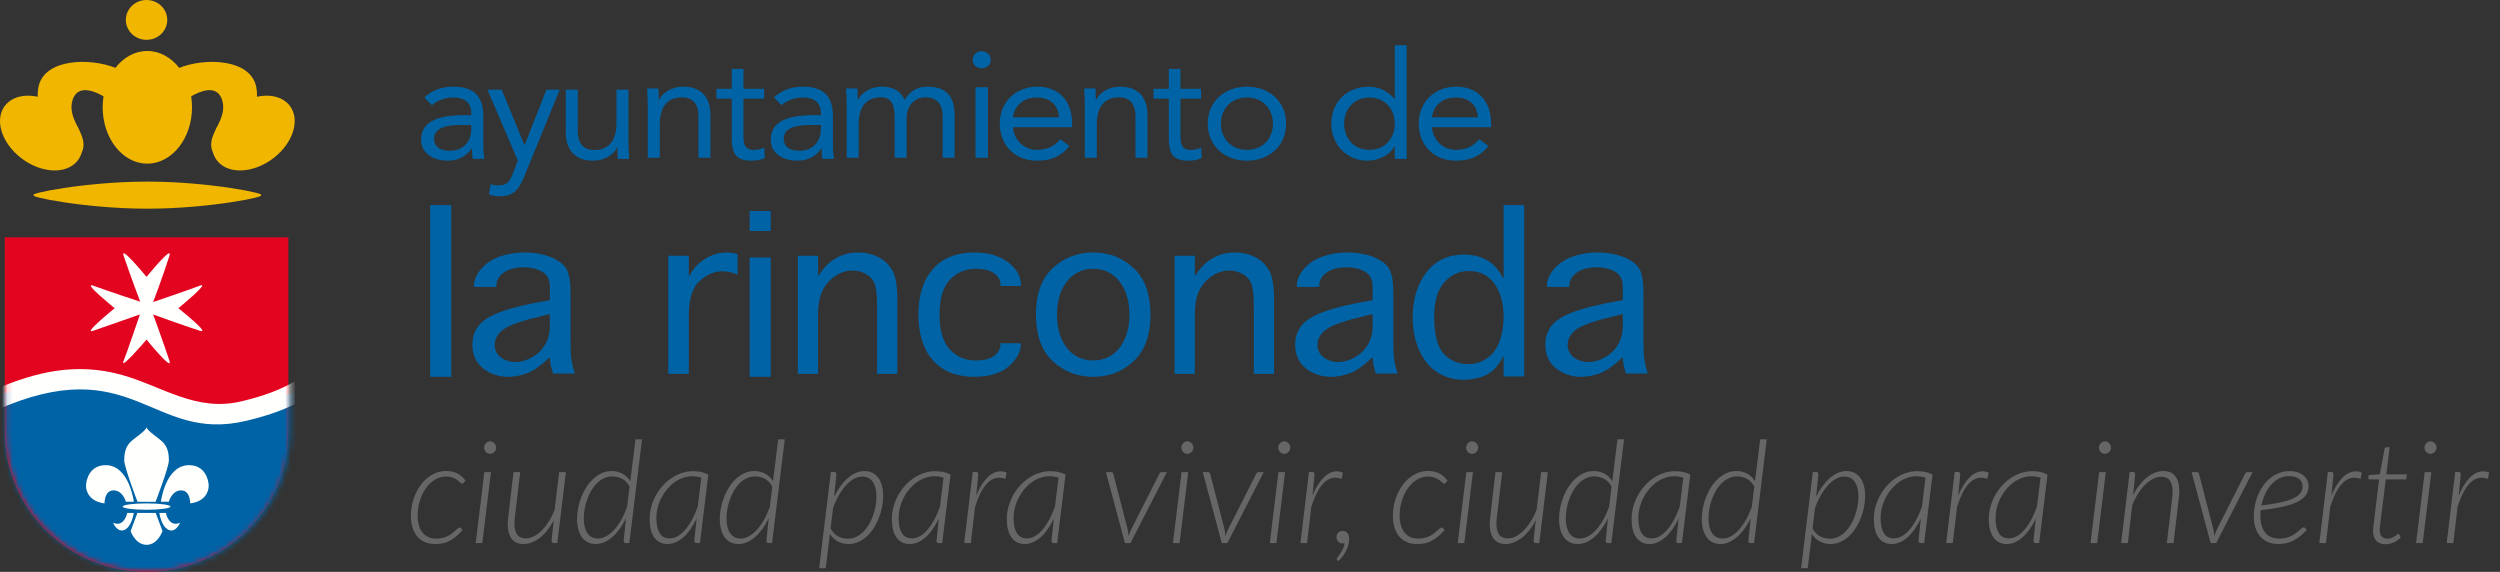 <?xml version="1.0" encoding="UTF-8"?>
<svg width="459px" height="105px" viewBox="0 0 459 105" version="1.1" xmlns="http://www.w3.org/2000/svg" xmlns:xlink="http://www.w3.org/1999/xlink">
    <rect x="0" y="0" width="459" height="105" fill="#333333" stroke="none"/>
    <!-- Generator: Sketch 48.2 (47327) - http://www.bohemiancoding.com/sketch -->
    <title>Artboard</title>
    <desc>Created with Sketch.</desc>
    <defs>
        <path d="M0.152,35.752 C0.152,49.858 11.876,61.371 26.263,61.371 C40.627,61.371 52.352,49.858 52.352,35.752 L52.352,0.066 L0.152,0.066 L0.152,35.752" id="path-1"></path>
        <path d="M0.152,35.752 C0.152,49.858 11.876,61.371 26.263,61.371 C40.627,61.371 52.352,49.858 52.352,35.752 L52.352,0.066 L0.152,0.066 L0.152,35.752" id="path-3"></path>
    </defs>
    <g id="Page-1" stroke="none" stroke-width="1" fill="none" fill-rule="evenodd">
        <g id="Artboard">
            <path d="M6.306,35.828 C4.665,35.632 15.593,33.343 27.053,33.343 C38.512,33.343 49.444,35.632 47.802,35.828 C49.442,36.025 38.512,38.315 27.053,38.315 C15.593,38.315 4.666,36.025 6.306,35.828" id="Fill-1" fill="#F0B600" fill-rule="nonzero"></path>
            <path d="M23.106,3.656 C23.106,1.637 24.808,0 26.909,0 C29.009,0 30.71,1.637 30.71,3.656 C30.71,5.675 29.009,7.312 26.909,7.312 C24.808,7.312 23.106,5.675 23.106,3.656" id="Fill-2" fill="#F0B600" fill-rule="nonzero"></path>
            <path d="M0.877,79.332 C0.877,93.465 12.57,105 26.919,105 C41.245,105 52.939,93.465 52.939,79.332 L52.939,43.579 L0.877,43.579 L0.877,79.332" id="Fill-3" fill="#E30420" fill-rule="nonzero"></path>
            <g id="Group-7" transform="translate(0.877, 43.579)">
                <g id="Fill-4-Clipped">
                    <mask id="mask-2" fill="white">
                        <use xlink:href="#path-1"></use>
                    </mask>
                    <g id="path-1"></g>
                    <polyline id="Fill-4" fill="#0063A6" fill-rule="nonzero" mask="url(#mask-2)" points="-0.898 28.734 15.846 25.668 38.731 32.82 57.288 27.276 49.825 65.123 1.691 66.129 -0.898 28.734"></polyline>
                </g>
                <g id="Fill-6-Clipped">
                    <mask id="mask-4" fill="white">
                        <use xlink:href="#path-3"></use>
                    </mask>
                    <g id="path-1"></g>
                    <path d="M53.288,30.607 C50.666,31.899 47.791,32.862 44.273,33.695 C26.891,37.814 23.523,20.555 -1.653,31.759 L-1.623,27.834 C5.597,24.785 13.012,22.866 21.541,25.269 C28.989,27.367 35.105,32.082 43.394,30.117 C47.415,29.165 50.458,28.062 53.288,26.416 L53.288,30.607" id="Fill-6" fill="#FFFFFE" fill-rule="nonzero" mask="url(#mask-4)"></path>
                </g>
            </g>
            <path d="M26.625,92.131 L25.251,92.131 C25.251,92.131 22.813,85.81 22.813,84.517 C22.813,83.148 23.074,82.013 23.961,81.144 C24.847,80.276 26.908,79.049 26.908,78.384 C26.908,79.049 28.968,80.276 29.855,81.144 C30.741,82.013 31.003,83.148 31.003,84.517 C31.003,85.81 28.564,92.131 28.564,92.131 L26.625,92.131" id="Fill-8" fill="#FFFFFE" fill-rule="nonzero"></path>
            <path d="M24.568,92.118 C24.568,92.118 23.741,85.404 19.396,85.404 C16.499,85.404 15.794,88.043 15.794,89.219 C15.794,90.134 16.344,92.067 19.189,92.423 C19.189,92.423 19.137,90.033 20.844,90.033 C22.551,90.033 23.12,92.118 23.12,92.118 L24.568,92.118" id="Fill-9" fill="#FFFFFE" fill-rule="nonzero"></path>
            <path d="M23.364,94.178 C23.364,94.178 22.811,96.906 20.766,95.972 C20.766,95.972 21.327,97.396 22.345,97.396 C23.364,97.396 24.192,96.214 24.568,94.178 L23.364,94.178" id="Fill-10" fill="#FFFFFE" fill-rule="nonzero"></path>
            <path d="M30.452,94.178 C30.452,94.178 31.005,96.906 33.05,95.972 C33.05,95.972 32.489,97.396 31.47,97.396 C30.452,97.396 29.624,96.214 29.248,94.178 L30.452,94.178" id="Fill-11" fill="#FFFFFE" fill-rule="nonzero"></path>
            <path d="M29.54,92.118 C29.54,92.118 30.368,85.404 34.713,85.404 C37.61,85.404 38.315,88.043 38.315,89.219 C38.315,90.134 37.765,92.067 34.92,92.423 C34.92,92.423 34.972,90.033 33.264,90.033 C31.557,90.033 30.989,92.118 30.989,92.118 L29.54,92.118" id="Fill-12" fill="#FFFFFE" fill-rule="nonzero"></path>
            <path d="M26.588,94.178 L25.226,94.178 L23.983,97.507 C23.983,97.507 24.831,100.028 26.909,100.028 C28.985,100.028 29.833,97.507 29.833,97.507 L28.59,94.178 L26.588,94.178" id="Fill-13" fill="#FFFFFE" fill-rule="nonzero"></path>
            <path d="M22.521,93.008 C22.521,92.685 24.485,92.423 26.909,92.423 C29.331,92.423 31.295,92.685 31.295,93.008 C31.295,93.331 29.331,93.593 26.909,93.593 C24.485,93.593 22.521,93.331 22.521,93.008" id="Fill-14" fill="#FFFFFE" fill-rule="nonzero"></path>
            <path d="M25.689,57.735 C25.689,57.735 23.27,64.863 22.702,66.235 C21.853,68.286 26.904,62.346 26.904,62.346 C26.904,62.346 31.787,68.346 31.106,66.235 C30.228,63.514 28.116,57.732 28.116,57.732 C28.116,57.732 33.708,59.776 36.69,60.726 C38.827,61.408 32.746,56.594 32.746,56.594 C32.746,56.594 38.784,51.645 36.69,52.453 C34.657,53.236 28.116,55.456 28.116,55.456 C28.116,55.456 29.912,50.746 31.106,46.955 C31.773,44.841 26.904,50.842 26.904,50.842 C26.904,50.842 21.998,44.853 22.702,46.955 C23.902,50.538 25.747,55.399 25.747,55.399 C25.747,55.399 21.056,53.859 17.119,52.453 C15.006,51.697 21.058,56.595 21.058,56.595 C21.058,56.595 15.007,61.478 17.119,60.726 C19.79,59.776 25.689,57.735 25.689,57.735" id="Fill-15" fill="#FFFFFE" fill-rule="nonzero"></path>
            <path d="M32.906,12.462 C37.604,10.573 46.057,10.722 47.063,16.041 C47.167,16.588 47.205,17.164 47.189,17.758 C49.314,17.305 51.347,17.639 52.687,18.851 C55.13,21.058 54.346,25.348 50.937,28.429 C47.528,31.51 42.783,32.219 40.341,30.009 C39.724,29.452 39.313,28.762 39.097,27.993 C38.475,26.671 38.83,25.464 39.392,24.238 C39.565,23.789 39.784,23.339 40.048,22.896 C40.741,21.473 41.344,19.967 40.732,18.19 C39.674,15.396 36.574,16.833 35.1,17.683 C35.202,18.338 35.256,19.012 35.256,19.704 C35.256,25.412 31.565,30.04 27.042,30.049 C22.518,30.04 18.852,25.412 18.852,19.704 C18.852,19.012 18.906,18.337 19.008,17.683 C17.532,16.831 14.434,15.397 13.375,18.19 C12.765,19.967 13.367,21.473 14.061,22.896 C14.325,23.339 14.544,23.789 14.716,24.238 C15.279,25.464 15.633,26.671 15.011,27.993 C14.795,28.762 14.385,29.452 13.768,30.009 C11.325,32.219 6.581,31.51 3.172,28.429 C-0.238,25.348 -1.022,21.058 1.422,18.851 C2.762,17.639 4.795,17.305 6.919,17.758 C6.903,17.164 6.942,16.588 7.045,16.041 C8.05,10.727 16.489,10.574 21.189,12.456 C22.669,10.548 24.735,9.364 27.037,9.359 C29.341,9.364 31.417,10.551 32.906,12.462" id="Fill-16" fill="#F0B600" fill-rule="nonzero"></path>
            <polygon id="Fill-17" fill="#0063A6" fill-rule="nonzero" points="78.978 37.655 82.851 37.655 82.851 69.181 78.978 69.181"></polygon>
            <path d="M100.953,57.67 L99.811,57.94 C95.966,58.831 93.506,59.676 92.433,60.475 C91.358,61.275 90.823,62.229 90.823,63.338 C90.823,63.907 90.978,64.435 91.291,64.925 C91.617,65.416 92.092,65.795 92.717,66.066 C93.343,66.336 93.959,66.472 94.573,66.472 C95.632,66.472 96.673,66.181 97.692,65.602 C98.724,65.009 99.525,64.222 100.097,63.241 C100.667,62.262 100.953,61.121 100.953,59.818 L100.953,57.67 Z M101.544,68.581 C101.15,67.42 100.953,66.421 100.953,65.582 C99.294,67.142 97.875,68.136 96.693,68.561 C95.524,68.973 94.402,69.179 93.329,69.181 C91.522,69.181 89.966,68.658 88.661,67.613 C87.371,66.557 86.725,65.105 86.725,63.261 C86.725,61.172 87.636,59.56 89.457,58.423 C91.291,57.289 94.443,56.31 98.915,55.482 L100.953,55.116 L100.953,52.677 C100.953,51.349 100.485,50.423 99.548,49.891 C98.609,49.35 97.482,49.08 96.163,49.08 C94.586,49.08 93.357,49.411 92.473,50.068 C91.591,50.725 91.148,51.492 91.148,52.368 L91.148,52.677 L87.031,52.677 L87.031,52.389 C87.031,51.435 87.452,50.447 88.296,49.429 C89.152,48.41 90.278,47.643 91.679,47.127 C93.091,46.612 94.633,46.352 96.306,46.352 C97.963,46.352 99.472,46.599 100.831,47.087 C102.19,47.578 103.182,48.243 103.807,49.08 C104.433,49.906 104.745,51.466 104.745,53.763 L104.745,62.157 C104.745,63.075 104.765,64.041 104.805,65.061 C104.86,66.066 105.105,67.24 105.539,68.581 L101.544,68.581 Z" id="Fill-18" fill="#0063A6" fill-rule="nonzero"></path>
            <path d="M126.462,68.637 L122.693,68.637 L122.693,46.954 L126.462,46.954 L126.462,50.778 C127.084,49.679 127.761,48.824 128.49,48.215 C129.232,47.608 130.015,47.149 130.842,46.837 C131.678,46.514 132.529,46.352 133.394,46.352 C134.178,46.352 134.851,46.463 135.42,46.682 L135.42,50.43 C134.529,50.015 133.582,49.808 132.584,49.808 C131.165,49.808 129.787,50.404 128.449,51.593 C127.125,52.784 126.462,54.894 126.462,57.922 L126.462,68.637" id="Fill-19" fill="#0063A6" fill-rule="nonzero"></path>
            <path d="M137.633,38.742 L141.507,38.742 L141.507,42.41 L137.633,42.41 L137.633,38.742 Z M137.633,47.273 L141.507,47.273 L141.507,69.181 L137.633,69.181 L137.633,47.273 Z" id="Fill-20" fill="#0063A6" fill-rule="nonzero"></path>
            <path d="M150.199,68.637 L146.487,68.637 L146.487,46.954 L150.199,46.954 L150.199,50.701 C150.983,49.523 151.741,48.65 152.473,48.079 C153.218,47.51 153.991,47.083 154.787,46.8 C155.6,46.501 156.497,46.352 157.482,46.352 C158.878,46.352 160.13,46.631 161.235,47.187 C162.353,47.745 163.216,48.566 163.83,49.652 C164.441,50.727 164.748,52.454 164.748,54.834 L164.748,68.637 L161.034,68.637 L161.034,56.388 C161.034,54.447 160.901,53.076 160.636,52.274 C160.369,51.457 159.85,50.824 159.079,50.369 C158.307,49.905 157.468,49.672 156.564,49.672 C155.473,49.672 154.434,49.982 153.451,50.604 C152.466,51.226 151.675,52.092 151.076,53.206 C150.491,54.318 150.199,55.909 150.199,57.979 L150.199,68.637" id="Fill-21" fill="#0063A6" fill-rule="nonzero"></path>
            <path d="M183.688,63.023 L187.435,63.023 L187.435,63.218 C187.435,64.185 187.054,65.159 186.292,66.141 C185.546,67.122 184.557,67.877 183.328,68.407 C182.11,68.922 180.642,69.179 178.919,69.181 C175.619,69.181 173.076,68.173 171.286,66.16 C169.508,64.133 168.621,61.332 168.621,57.756 C168.621,54.194 169.508,51.406 171.286,49.394 C173.076,47.365 175.619,46.352 178.919,46.352 C180.642,46.352 182.11,46.617 183.328,47.147 C184.557,47.662 185.546,48.379 186.292,49.295 C187.054,50.2 187.435,51.207 187.435,52.316 L187.435,52.509 L183.688,52.509 L183.688,52.316 C183.727,51.529 183.367,50.837 182.606,50.244 C181.858,49.65 180.695,49.354 179.12,49.353 C177.249,49.353 175.68,50.017 174.412,51.347 C173.142,52.678 172.507,54.813 172.507,57.756 C172.507,60.715 173.142,62.855 174.412,64.185 C175.68,65.515 177.249,66.178 179.12,66.178 C180.695,66.178 181.851,65.884 182.586,65.288 C183.321,64.696 183.688,64.004 183.688,63.218 L183.688,63.023" id="Fill-22" fill="#0063A6" fill-rule="nonzero"></path>
            <path d="M200.725,66.178 C202.718,66.178 204.319,65.412 205.528,63.874 C206.75,62.326 207.363,60.288 207.363,57.756 C207.363,55.24 206.75,53.214 205.528,51.676 C204.319,50.128 202.718,49.353 200.725,49.353 C198.719,49.353 197.104,50.128 195.881,51.676 C194.672,53.214 194.069,55.24 194.069,57.756 C194.069,60.288 194.672,62.326 195.881,63.874 C197.104,65.412 198.719,66.178 200.725,66.178 Z M200.725,69.181 C197.816,69.181 195.331,68.225 193.271,66.314 C191.224,64.393 190.202,61.538 190.202,57.756 C190.202,53.988 191.224,51.148 193.271,49.238 C195.331,47.314 197.815,46.352 200.725,46.352 C203.622,46.352 206.093,47.314 208.139,49.238 C210.197,51.148 211.228,53.988 211.23,57.756 C211.23,61.538 210.197,64.393 208.139,66.314 C206.093,68.225 203.622,69.179 200.725,69.181 Z" id="Fill-23" fill="#0063A6" fill-rule="nonzero"></path>
            <path d="M219.369,68.637 L215.656,68.637 L215.656,46.954 L219.369,46.954 L219.369,50.701 C220.153,49.523 220.914,48.65 221.644,48.079 C222.389,47.51 223.16,47.083 223.959,46.8 C224.771,46.501 225.67,46.352 226.655,46.352 C228.051,46.352 229.301,46.631 230.406,47.187 C231.524,47.745 232.387,48.566 233.001,49.652 C233.612,50.727 233.917,52.454 233.917,54.834 L233.917,68.637 L230.205,68.637 L230.205,56.388 C230.205,54.447 230.073,53.076 229.807,52.274 C229.54,51.457 229.021,50.824 228.25,50.369 C227.478,49.905 226.639,49.672 225.735,49.672 C224.644,49.672 223.605,49.982 222.622,50.604 C221.637,51.226 220.844,52.092 220.247,53.206 C219.66,54.318 219.369,55.909 219.369,57.979 L219.369,68.637" id="Fill-24" fill="#0063A6" fill-rule="nonzero"></path>
            <path d="M252.016,57.67 L250.876,57.94 C247.031,58.831 244.572,59.676 243.499,60.475 C242.424,61.275 241.888,62.229 241.888,63.338 C241.888,63.907 242.043,64.435 242.357,64.925 C242.684,65.416 243.158,65.795 243.783,66.066 C244.408,66.336 245.027,66.472 245.638,66.472 C246.699,66.472 247.738,66.181 248.757,65.602 C249.791,65.009 250.59,64.222 251.162,63.241 C251.732,62.262 252.016,61.121 252.016,59.818 L252.016,57.67 Z M252.609,68.581 C252.216,67.42 252.016,66.421 252.016,65.582 C250.361,67.142 248.94,68.136 247.758,68.561 C246.589,68.973 245.469,69.179 244.396,69.181 C242.588,69.181 241.032,68.658 239.728,67.613 C238.437,66.557 237.791,65.105 237.791,63.261 C237.791,61.172 238.702,59.56 240.522,58.423 C242.357,57.289 245.509,56.31 249.98,55.482 L252.016,55.116 L252.016,52.677 C252.016,51.349 251.549,50.423 250.611,49.891 C249.674,49.35 248.545,49.08 247.228,49.08 C245.652,49.08 244.42,49.411 243.54,50.068 C242.655,50.725 242.214,51.492 242.214,52.368 L242.214,52.677 L238.095,52.677 L238.095,52.389 C238.095,51.435 238.519,50.447 239.361,49.429 C240.216,48.41 241.344,47.643 242.744,47.127 C244.157,46.612 245.7,46.352 247.371,46.352 C249.028,46.352 250.537,46.599 251.896,47.087 C253.255,47.578 254.245,48.243 254.872,49.08 C255.495,49.906 255.809,51.466 255.809,53.763 L255.809,62.157 C255.809,63.075 255.83,64.041 255.871,65.061 C255.924,66.066 256.169,67.24 256.605,68.581 L252.609,68.581 Z" id="Fill-25" fill="#0063A6" fill-rule="nonzero"></path>
            <path d="M276.068,58.222 C276.068,55.754 275.513,53.724 274.403,52.139 C273.292,50.553 271.735,49.762 269.73,49.76 C267.889,49.76 266.359,50.464 265.141,51.866 C263.922,53.27 263.311,55.368 263.311,58.164 C263.311,61.426 263.901,63.695 265.08,64.968 C266.258,66.228 267.774,66.858 269.629,66.858 C270.834,66.858 271.952,66.507 272.98,65.805 C274.023,65.105 274.796,64.07 275.297,62.706 C275.81,61.34 276.068,59.846 276.068,58.222 Z M276.068,37.655 L279.846,37.655 L279.846,69.12 L276.068,69.12 L276.068,65.337 C275.297,66.742 274.545,67.718 273.812,68.263 C273.083,68.808 272.255,69.184 271.335,69.393 C270.429,69.614 269.526,69.723 268.634,69.724 C266.929,69.724 265.357,69.276 263.922,68.378 C262.487,67.469 261.368,66.118 260.571,64.324 C259.771,62.53 259.371,60.515 259.371,58.281 C259.371,54.966 260.204,52.217 261.869,50.034 C263.536,47.838 265.858,46.739 268.836,46.739 C269.811,46.739 270.728,46.876 271.579,47.148 C272.432,47.408 273.191,47.807 273.855,48.339 C274.53,48.858 275.27,49.795 276.068,51.146 L276.068,37.655 Z" id="Fill-26" fill="#0063A6" fill-rule="nonzero"></path>
            <path d="M297.945,57.67 L296.804,57.94 C292.96,58.831 290.499,59.676 289.426,60.475 C288.352,61.275 287.815,62.229 287.815,63.338 C287.815,63.907 287.972,64.435 288.285,64.925 C288.611,65.416 289.086,65.795 289.711,66.066 C290.335,66.336 290.955,66.472 291.567,66.472 C292.628,66.472 293.666,66.181 294.686,65.602 C295.718,65.009 296.518,64.222 297.09,63.241 C297.66,62.262 297.945,61.121 297.945,59.818 L297.945,57.67 Z M298.537,68.581 C298.144,67.42 297.945,66.421 297.945,65.582 C296.288,67.142 294.868,68.136 293.687,68.561 C292.517,68.973 291.396,69.179 290.323,69.181 C288.516,69.181 286.959,68.658 285.657,67.613 C284.365,66.557 283.719,65.105 283.719,63.261 C283.719,61.172 284.63,59.56 286.449,58.423 C288.285,57.289 291.437,56.31 295.909,55.482 L297.945,55.116 L297.945,52.677 C297.945,51.349 297.478,50.423 296.539,49.891 C295.602,49.35 294.474,49.08 293.156,49.08 C291.58,49.08 290.349,49.411 289.467,50.068 C288.583,50.725 288.142,51.492 288.142,52.368 L288.142,52.677 L284.024,52.677 L284.024,52.389 C284.024,51.435 284.446,50.447 285.29,49.429 C286.144,48.41 287.272,47.643 288.673,47.127 C290.085,46.612 291.627,46.352 293.299,46.352 C294.956,46.352 296.465,46.599 297.824,47.087 C299.181,47.578 300.173,48.243 300.8,49.08 C301.424,49.906 301.737,51.466 301.737,53.763 L301.737,62.157 C301.737,63.075 301.756,64.041 301.798,65.061 C301.853,66.066 302.097,67.24 302.533,68.581 L298.537,68.581 Z" id="Fill-27" fill="#0063A6" fill-rule="nonzero"></path>
            <path d="M86.528,22.956 L86.528,23.785 C86.472,25.883 85.168,27.679 82.617,27.679 C80.946,27.679 79.698,27.07 79.698,25.442 C79.698,23.702 81.513,22.956 84.319,22.956 L86.528,22.956 Z M79.302,19.31 C80.35,18.371 81.824,17.902 83.242,17.902 C85.311,17.902 86.528,18.869 86.528,20.748 L86.528,21.133 L85.679,21.133 C82.42,21.133 77.318,21.382 77.318,25.664 C77.318,28.177 79.557,29.502 82.25,29.502 C84.261,29.502 85.735,28.563 86.613,27.238 L86.669,27.238 C86.669,27.79 86.669,28.59 86.812,29.17 L88.938,29.17 C88.824,28.507 88.739,27.679 88.739,26.933 L88.739,21.382 C88.739,17.736 87.095,15.913 83.184,15.913 C81.257,15.913 79.275,16.548 77.913,17.902 L79.302,19.31 Z" id="Fill-28" fill="#0063A6" fill-rule="nonzero"></path>
            <path d="M102.772,16.457 L100.329,16.457 L96.333,26.599 L96.276,26.599 L92.107,16.457 L89.491,16.457 L95.067,29.475 L94.149,31.905 C93.66,33.176 93.113,34.034 91.648,34.034 C91.014,34.034 90.525,33.978 90.066,33.814 L89.78,35.692 C90.382,35.97 91.157,36.024 91.791,36.024 C94.494,36.024 95.385,34.531 96.276,32.348 L102.772,16.457" id="Fill-29" fill="#0063A6" fill-rule="nonzero"></path>
            <path d="M115.386,16.457 L113.185,16.457 L113.185,22.654 C113.185,25.56 111.944,27.545 109.095,27.545 C107.037,27.545 106.079,26.213 106.079,24.093 L106.079,16.457 L103.879,16.457 L103.879,24.31 C103.879,27.382 105.43,29.502 108.899,29.502 C111.07,29.502 112.706,28.333 113.299,27.083 L113.355,27.083 C113.355,27.79 113.411,28.497 113.411,29.175 L115.499,29.175 C115.499,28.333 115.386,27.328 115.386,26.159 L115.386,16.457" id="Fill-30" fill="#0063A6" fill-rule="nonzero"></path>
            <path d="M118.931,28.958 L121.131,28.958 L121.131,22.761 C121.131,19.855 122.371,17.87 125.221,17.87 C127.28,17.87 128.239,19.202 128.239,21.32 L128.239,28.958 L130.44,28.958 L130.44,21.103 C130.44,18.032 128.888,15.913 125.419,15.913 C123.245,15.913 121.611,17.082 121.018,18.332 L120.96,18.332 C120.96,17.625 120.904,16.919 120.904,16.24 L118.819,16.24 C118.819,17.082 118.931,18.087 118.931,19.256 L118.931,28.958" id="Fill-31" fill="#0063A6" fill-rule="nonzero"></path>
            <path d="M140.291,16.308 L136.497,16.308 L136.497,12.652 L134.35,12.652 L134.35,16.308 L131.546,16.308 L131.546,18.121 L134.35,18.121 L134.35,25.187 C134.35,27.853 134.847,29.502 137.897,29.502 C138.696,29.502 139.659,29.365 140.4,29.035 L140.318,27.082 C139.741,27.386 139.053,27.523 138.42,27.523 C136.523,27.523 136.497,26.204 136.497,24.555 L136.497,18.121 L140.291,18.121 L140.291,16.308" id="Fill-32" fill="#0063A6" fill-rule="nonzero"></path>
            <path d="M150.717,22.956 L150.717,23.785 C150.661,25.883 149.358,27.679 146.806,27.679 C145.135,27.679 143.886,27.07 143.886,25.442 C143.886,23.702 145.702,22.956 148.507,22.956 L150.717,22.956 Z M143.491,19.31 C144.54,18.371 146.013,17.902 147.429,17.902 C149.499,17.902 150.717,18.869 150.717,20.748 L150.717,21.133 L149.866,21.133 C146.609,21.133 141.507,21.382 141.507,25.664 C141.507,28.177 143.746,29.502 146.437,29.502 C148.45,29.502 149.924,28.563 150.802,27.238 L150.86,27.238 C150.86,27.79 150.86,28.59 151.002,29.17 L153.127,29.17 C153.015,28.507 152.928,27.679 152.928,26.933 L152.928,21.382 C152.928,17.736 151.284,15.913 147.373,15.913 C145.445,15.913 143.462,16.548 142.102,17.902 L143.491,19.31 Z" id="Fill-33" fill="#0063A6" fill-rule="nonzero"></path>
            <path d="M155.456,28.958 L157.649,28.958 L157.649,22.761 C157.649,19.855 158.887,17.87 161.729,17.87 C163.529,17.87 164.262,18.957 164.262,21.756 L164.262,28.958 L166.457,28.958 L166.457,21.621 C166.457,19.337 168.003,17.87 169.86,17.87 C172.421,17.87 173.068,19.582 173.068,21.35 L173.068,28.958 L175.261,28.958 L175.261,21.24 C175.261,17.952 174.025,15.913 170.255,15.913 C168.258,15.913 167.046,16.837 166.09,18.332 C165.668,17.462 164.767,15.913 161.927,15.913 C159.761,15.913 158.129,17.082 157.535,18.332 L157.48,18.332 C157.48,17.625 157.424,16.919 157.424,16.24 L155.341,16.24 C155.341,17.082 155.456,18.087 155.456,19.256 L155.456,28.958" id="Fill-34" fill="#0063A6" fill-rule="nonzero"></path>
            <path d="M178.582,10.964 C178.582,11.877 179.281,12.541 180.242,12.541 C181.204,12.541 181.902,11.877 181.902,10.964 C181.902,10.108 181.174,9.391 180.242,9.391 C179.311,9.391 178.582,10.108 178.582,10.964 Z M179.105,28.958 L181.377,28.958 L181.377,16.023 L179.105,16.023 L179.105,28.958 Z" id="Fill-35" fill="#0063A6" fill-rule="nonzero"></path>
            <path d="M185.975,21.547 C186.265,19.366 187.903,17.902 190.374,17.902 C192.846,17.902 194.341,19.366 194.427,21.547 L185.975,21.547 Z M194.659,25.553 C193.595,26.85 192.302,27.513 190.374,27.513 C187.931,27.513 186.15,25.608 185.975,23.37 L196.842,23.37 L196.842,22.68 C196.842,18.399 194.255,15.913 190.462,15.913 C186.493,15.913 183.562,18.703 183.562,22.707 C183.562,26.463 186.15,29.502 190.374,29.502 C192.877,29.502 194.772,28.782 196.354,26.823 L194.659,25.553 Z" id="Fill-36" fill="#0063A6" fill-rule="nonzero"></path>
            <path d="M199.168,28.958 L201.368,28.958 L201.368,22.761 C201.368,19.855 202.607,17.87 205.458,17.87 C207.517,17.87 208.476,19.202 208.476,21.32 L208.476,28.958 L210.676,28.958 L210.676,21.103 C210.676,18.032 209.125,15.913 205.654,15.913 C203.483,15.913 201.847,17.082 201.256,18.332 L201.198,18.332 C201.198,17.625 201.142,16.919 201.142,16.24 L199.056,16.24 C199.056,17.082 199.168,18.087 199.168,19.256 L199.168,28.958" id="Fill-37" fill="#0063A6" fill-rule="nonzero"></path>
            <path d="M220.524,16.308 L216.733,16.308 L216.733,12.652 L214.587,12.652 L214.587,16.308 L211.783,16.308 L211.783,18.121 L214.587,18.121 L214.587,25.187 C214.587,27.853 215.082,29.502 218.133,29.502 C218.933,29.502 219.894,29.365 220.637,29.035 L220.554,27.082 C219.978,27.386 219.289,27.523 218.657,27.523 C216.758,27.523 216.733,26.204 216.733,24.555 L216.733,18.121 L220.524,18.121 L220.524,16.308" id="Fill-38" fill="#0063A6" fill-rule="nonzero"></path>
            <path d="M224.159,22.707 C224.159,20 226.03,17.902 228.937,17.902 C231.843,17.902 233.713,20 233.713,22.707 C233.713,25.414 231.843,27.513 228.937,27.513 C226.03,27.513 224.159,25.414 224.159,22.707 Z M221.743,22.707 C221.743,26.74 224.793,29.502 228.937,29.502 C233.081,29.502 236.131,26.74 236.131,22.707 C236.131,18.675 233.081,15.913 228.937,15.913 C224.793,15.913 221.743,18.675 221.743,22.707 Z" id="Fill-39" fill="#0063A6" fill-rule="nonzero"></path>
            <path d="M256.08,22.711 C256.08,25.416 254.261,27.514 251.433,27.514 C248.604,27.514 246.783,25.416 246.783,22.711 C246.783,20.006 248.604,17.909 251.433,17.909 C254.261,17.909 256.08,20.006 256.08,22.711 Z M256.08,29.17 L258.265,29.17 L258.265,8.304 L256.08,8.304 L256.08,18.13 L256.025,18.13 C254.819,16.75 253.224,15.922 251.32,15.922 C247.204,15.922 244.431,18.793 244.431,22.711 C244.431,26.576 247.315,29.502 250.984,29.502 C253.336,29.502 255.214,28.343 256.025,26.88 L256.08,26.88 L256.08,29.17 Z" id="Fill-40" fill="#0063A6" fill-rule="nonzero"></path>
            <path d="M262.893,21.547 C263.181,19.366 264.819,17.902 267.291,17.902 C269.761,17.902 271.258,19.366 271.344,21.547 L262.893,21.547 Z M271.573,25.553 C270.51,26.85 269.217,27.513 267.291,27.513 C264.847,27.513 263.066,25.608 262.893,23.37 L273.759,23.37 L273.759,22.68 C273.759,18.399 271.171,15.913 267.377,15.913 C263.409,15.913 260.478,18.703 260.478,22.707 C260.478,26.463 263.066,29.502 267.291,29.502 C269.792,29.502 271.687,28.782 273.269,26.823 L271.573,25.553 Z" id="Fill-41" fill="#0063A6" fill-rule="nonzero"></path>
            <path d="M84.929,97.328 C84.466,97.843 84.027,98.267 83.613,98.598 C83.198,98.93 82.792,99.192 82.395,99.384 C81.998,99.576 81.594,99.707 81.183,99.777 C80.773,99.847 80.337,99.882 79.874,99.882 C79.123,99.882 78.47,99.753 77.916,99.496 C77.362,99.238 76.901,98.878 76.534,98.415 C76.168,97.952 75.893,97.402 75.709,96.765 C75.526,96.128 75.434,95.434 75.434,94.683 C75.434,93.993 75.506,93.31 75.65,92.633 C75.794,91.957 76.002,91.313 76.272,90.702 C76.543,90.09 76.87,89.527 77.255,89.012 C77.639,88.497 78.071,88.052 78.551,87.676 C79.031,87.301 79.553,87.006 80.116,86.792 C80.679,86.579 81.279,86.472 81.917,86.472 C82.345,86.472 82.731,86.513 83.076,86.596 C83.421,86.679 83.737,86.797 84.025,86.95 C84.313,87.102 84.575,87.288 84.811,87.506 C85.047,87.724 85.265,87.969 85.466,88.24 L85.099,88.672 C85.021,88.768 84.929,88.816 84.824,88.816 C84.737,88.816 84.63,88.746 84.503,88.606 C84.377,88.467 84.206,88.316 83.993,88.154 C83.779,87.993 83.501,87.842 83.161,87.703 C82.82,87.563 82.393,87.493 81.878,87.493 C81.144,87.493 80.461,87.689 79.828,88.082 C79.195,88.475 78.645,89.003 78.178,89.667 C77.711,90.331 77.344,91.097 77.078,91.965 C76.812,92.834 76.678,93.74 76.678,94.683 C76.678,95.285 76.746,95.844 76.881,96.359 C77.017,96.874 77.226,97.319 77.51,97.695 C77.794,98.07 78.15,98.363 78.577,98.572 C79.005,98.782 79.511,98.887 80.096,98.887 C80.559,98.887 80.974,98.836 81.341,98.736 C81.707,98.636 82.032,98.511 82.316,98.363 C82.6,98.214 82.849,98.051 83.063,97.872 C83.277,97.693 83.466,97.529 83.632,97.381 C83.798,97.232 83.94,97.108 84.058,97.007 C84.176,96.907 84.283,96.857 84.379,96.857 C84.475,96.857 84.567,96.9 84.654,96.988 L84.929,97.328 Z M90.141,86.681 L88.556,99.712 L87.339,99.712 L88.923,86.681 L90.141,86.681 Z M91.097,82.189 C91.097,82.346 91.067,82.493 91.005,82.628 C90.944,82.763 90.861,82.883 90.757,82.988 C90.652,83.093 90.532,83.176 90.396,83.237 C90.261,83.298 90.124,83.329 89.984,83.329 C89.836,83.329 89.696,83.298 89.565,83.237 C89.434,83.176 89.318,83.093 89.218,82.988 C89.117,82.883 89.037,82.763 88.976,82.628 C88.914,82.493 88.884,82.346 88.884,82.189 C88.884,82.032 88.914,81.884 88.976,81.744 C89.037,81.604 89.117,81.48 89.218,81.371 C89.318,81.262 89.434,81.176 89.565,81.115 C89.696,81.054 89.836,81.024 89.984,81.024 C90.124,81.024 90.261,81.054 90.396,81.115 C90.532,81.176 90.652,81.259 90.757,81.364 C90.861,81.469 90.944,81.593 91.005,81.737 C91.067,81.881 91.097,82.032 91.097,82.189 Z M95.51,86.681 L94.528,94.971 C94.476,95.381 94.45,95.761 94.45,96.11 C94.45,97.001 94.618,97.68 94.954,98.147 C95.29,98.614 95.82,98.847 96.545,98.847 C97.025,98.847 97.51,98.725 97.999,98.481 C98.488,98.236 98.963,97.885 99.426,97.426 C99.889,96.968 100.325,96.418 100.736,95.776 C101.146,95.135 101.508,94.412 101.823,93.609 L102.661,86.681 L103.892,86.681 L102.32,99.712 L101.744,99.712 C101.578,99.712 101.458,99.668 101.384,99.581 C101.31,99.493 101.273,99.376 101.273,99.227 L101.666,95.521 C101.308,96.211 100.913,96.826 100.48,97.367 C100.048,97.909 99.594,98.365 99.118,98.736 C98.643,99.107 98.151,99.391 97.645,99.587 C97.139,99.784 96.632,99.882 96.126,99.882 C95.157,99.882 94.43,99.561 93.945,98.919 C93.461,98.278 93.219,97.363 93.219,96.176 C93.219,96.097 93.221,96.012 93.225,95.92 C93.23,95.829 93.243,95.672 93.264,95.449 C93.286,95.226 93.319,94.919 93.363,94.526 C93.406,94.133 93.467,93.598 93.546,92.921 C93.625,92.245 93.723,91.4 93.841,90.387 C93.959,89.375 94.105,88.139 94.279,86.681 L95.51,86.681 Z M114.945,99.712 C114.779,99.712 114.663,99.672 114.598,99.594 C114.532,99.515 114.5,99.419 114.5,99.306 L114.932,95.154 C114.591,95.861 114.209,96.505 113.786,97.086 C113.363,97.666 112.915,98.164 112.444,98.579 C111.972,98.994 111.479,99.314 110.964,99.541 C110.449,99.768 109.925,99.882 109.392,99.882 C108.825,99.882 108.327,99.773 107.899,99.554 C107.471,99.336 107.114,99.026 106.825,98.625 C106.537,98.223 106.319,97.739 106.171,97.171 C106.022,96.604 105.948,95.966 105.948,95.259 C105.948,94.595 106.018,93.917 106.158,93.223 C106.297,92.528 106.496,91.856 106.753,91.206 C107.011,90.555 107.325,89.944 107.696,89.372 C108.067,88.8 108.489,88.301 108.96,87.873 C109.432,87.445 109.947,87.107 110.505,86.858 C111.064,86.609 111.662,86.485 112.3,86.485 C113.007,86.485 113.657,86.64 114.251,86.95 C114.845,87.26 115.333,87.724 115.718,88.344 L116.674,80.657 L117.878,80.657 L115.547,99.712 L114.945,99.712 Z M109.798,98.874 C110.296,98.874 110.794,98.736 111.291,98.461 C111.789,98.186 112.271,97.795 112.738,97.289 C113.205,96.783 113.642,96.174 114.048,95.462 C114.454,94.75 114.814,93.962 115.128,93.098 L115.587,89.327 C115.211,88.646 114.744,88.165 114.185,87.886 C113.627,87.607 113.046,87.467 112.444,87.467 C111.894,87.467 111.381,87.578 110.905,87.801 C110.429,88.023 109.997,88.327 109.608,88.711 C109.22,89.095 108.875,89.54 108.574,90.047 C108.273,90.553 108.019,91.09 107.814,91.658 C107.609,92.225 107.452,92.81 107.343,93.412 C107.234,94.015 107.179,94.595 107.179,95.154 C107.179,96.324 107.402,97.236 107.847,97.891 C108.292,98.546 108.943,98.874 109.798,98.874 Z M128.512,99.712 L127.91,99.712 C127.744,99.712 127.628,99.672 127.563,99.594 C127.498,99.515 127.465,99.419 127.465,99.306 L127.897,95.207 C127.565,95.905 127.201,96.54 126.803,97.112 C126.406,97.684 125.983,98.175 125.533,98.585 C125.083,98.996 124.61,99.314 124.112,99.541 C123.615,99.768 123.099,99.882 122.567,99.882 C122.017,99.882 121.537,99.775 121.126,99.561 C120.716,99.347 120.373,99.044 120.098,98.651 C119.823,98.258 119.616,97.782 119.476,97.223 C119.336,96.665 119.267,96.036 119.267,95.338 C119.267,94.578 119.363,93.834 119.555,93.105 C119.747,92.376 120.02,91.684 120.373,91.029 C120.727,90.374 121.148,89.772 121.637,89.222 C122.126,88.672 122.665,88.196 123.254,87.794 C123.844,87.393 124.475,87.078 125.147,86.851 C125.819,86.624 126.513,86.511 127.229,86.511 C127.753,86.511 128.242,86.557 128.696,86.648 C129.15,86.74 129.599,86.899 130.045,87.126 L128.512,99.712 Z M122.973,98.847 C123.47,98.847 123.962,98.708 124.446,98.428 C124.931,98.149 125.391,97.754 125.828,97.243 C126.264,96.732 126.677,96.117 127.065,95.397 C127.454,94.676 127.801,93.88 128.106,93.006 L128.761,87.703 C128.246,87.528 127.687,87.441 127.085,87.441 C126.5,87.441 125.933,87.539 125.382,87.735 C124.832,87.932 124.315,88.205 123.831,88.554 C123.346,88.903 122.901,89.318 122.495,89.798 C122.089,90.278 121.737,90.804 121.441,91.376 C121.144,91.948 120.915,92.552 120.753,93.19 C120.592,93.827 120.511,94.478 120.511,95.141 C120.511,96.311 120.709,97.221 121.107,97.872 C121.504,98.522 122.126,98.847 122.973,98.847 Z M141.15,99.712 C140.984,99.712 140.869,99.672 140.803,99.594 C140.738,99.515 140.705,99.419 140.705,99.306 L141.137,95.154 C140.797,95.861 140.415,96.505 139.991,97.086 C139.568,97.666 139.12,98.164 138.649,98.579 C138.177,98.994 137.684,99.314 137.169,99.541 C136.654,99.768 136.13,99.882 135.597,99.882 C135.03,99.882 134.532,99.773 134.104,99.554 C133.677,99.336 133.319,99.026 133.031,98.625 C132.742,98.223 132.524,97.739 132.376,97.171 C132.227,96.604 132.153,95.966 132.153,95.259 C132.153,94.595 132.223,93.917 132.363,93.223 C132.502,92.528 132.701,91.856 132.959,91.206 C133.216,90.555 133.53,89.944 133.901,89.372 C134.273,88.8 134.694,88.301 135.165,87.873 C135.637,87.445 136.152,87.107 136.711,86.858 C137.269,86.609 137.867,86.485 138.505,86.485 C139.212,86.485 139.862,86.64 140.456,86.95 C141.05,87.26 141.539,87.724 141.923,88.344 L142.879,80.657 L144.084,80.657 L141.753,99.712 L141.15,99.712 Z M136.003,98.874 C136.501,98.874 136.999,98.736 137.496,98.461 C137.994,98.186 138.476,97.795 138.943,97.289 C139.411,96.783 139.847,96.174 140.253,95.462 C140.659,94.75 141.019,93.962 141.333,93.098 L141.792,89.327 C141.416,88.646 140.949,88.165 140.391,87.886 C139.832,87.607 139.251,87.467 138.649,87.467 C138.099,87.467 137.586,87.578 137.11,87.801 C136.634,88.023 136.202,88.327 135.813,88.711 C135.425,89.095 135.08,89.54 134.779,90.047 C134.478,90.553 134.224,91.09 134.019,91.658 C133.814,92.225 133.657,92.81 133.548,93.412 C133.439,94.015 133.384,94.595 133.384,95.154 C133.384,96.324 133.607,97.236 134.052,97.891 C134.497,98.546 135.148,98.874 136.003,98.874 Z M150.396,104.321 L152.544,86.642 L153.107,86.642 C153.412,86.642 153.565,86.799 153.565,87.113 L153.146,91.212 C153.487,90.505 153.869,89.861 154.292,89.281 C154.715,88.7 155.165,88.202 155.641,87.788 C156.117,87.373 156.612,87.052 157.127,86.825 C157.642,86.598 158.166,86.485 158.699,86.485 C159.266,86.485 159.764,86.594 160.192,86.812 C160.62,87.03 160.977,87.338 161.266,87.735 C161.554,88.133 161.772,88.615 161.92,89.182 C162.069,89.75 162.143,90.383 162.143,91.081 C162.143,91.754 162.073,92.437 161.933,93.131 C161.794,93.825 161.595,94.497 161.338,95.148 C161.08,95.798 160.766,96.411 160.395,96.988 C160.024,97.564 159.602,98.066 159.131,98.494 C158.659,98.922 158.142,99.26 157.579,99.509 C157.016,99.757 156.42,99.882 155.791,99.882 C155.084,99.882 154.432,99.725 153.834,99.41 C153.236,99.096 152.749,98.633 152.373,98.022 L151.601,104.321 L150.396,104.321 Z M158.293,87.493 C157.795,87.493 157.295,87.631 156.793,87.906 C156.291,88.181 155.809,88.571 155.346,89.078 C154.883,89.584 154.447,90.193 154.037,90.905 C153.626,91.616 153.264,92.408 152.95,93.282 L152.491,97.027 C152.875,97.717 153.347,98.201 153.906,98.481 C154.464,98.76 155.045,98.9 155.647,98.9 C156.197,98.9 156.71,98.788 157.186,98.566 C157.662,98.343 158.094,98.04 158.483,97.656 C158.871,97.271 159.216,96.824 159.517,96.313 C159.818,95.802 160.072,95.263 160.277,94.696 C160.482,94.128 160.639,93.546 160.748,92.948 C160.857,92.349 160.912,91.767 160.912,91.199 C160.912,90.029 160.689,89.119 160.244,88.469 C159.799,87.818 159.148,87.493 158.293,87.493 Z M172.987,99.712 L172.384,99.712 C172.218,99.712 172.103,99.672 172.037,99.594 C171.972,99.515 171.939,99.419 171.939,99.306 L172.371,95.207 C172.039,95.905 171.675,96.54 171.278,97.112 C170.88,97.684 170.457,98.175 170.007,98.585 C169.558,98.996 169.084,99.314 168.586,99.541 C168.089,99.768 167.574,99.882 167.041,99.882 C166.491,99.882 166.011,99.775 165.6,99.561 C165.19,99.347 164.847,99.044 164.572,98.651 C164.297,98.258 164.09,97.782 163.95,97.223 C163.811,96.665 163.741,96.036 163.741,95.338 C163.741,94.578 163.837,93.834 164.029,93.105 C164.221,92.376 164.494,91.684 164.847,91.029 C165.201,90.374 165.622,89.772 166.111,89.222 C166.6,88.672 167.139,88.196 167.728,87.794 C168.318,87.393 168.949,87.078 169.621,86.851 C170.293,86.624 170.987,86.511 171.703,86.511 C172.227,86.511 172.716,86.557 173.17,86.648 C173.624,86.74 174.074,86.899 174.519,87.126 L172.987,99.712 Z M167.447,98.847 C167.945,98.847 168.436,98.708 168.92,98.428 C169.405,98.149 169.865,97.754 170.302,97.243 C170.738,96.732 171.151,96.117 171.539,95.397 C171.928,94.676 172.275,93.88 172.581,93.006 L173.235,87.703 C172.72,87.528 172.161,87.441 171.559,87.441 C170.974,87.441 170.407,87.539 169.857,87.735 C169.307,87.932 168.789,88.205 168.305,88.554 C167.82,88.903 167.375,89.318 166.969,89.798 C166.563,90.278 166.212,90.804 165.915,91.376 C165.618,91.948 165.389,92.552 165.227,93.19 C165.066,93.827 164.985,94.478 164.985,95.141 C164.985,96.311 165.183,97.221 165.581,97.872 C165.978,98.522 166.6,98.847 167.447,98.847 Z M177.02,99.712 L178.592,86.642 L179.155,86.642 C179.46,86.642 179.613,86.799 179.613,87.113 L179.233,90.99 C179.827,89.567 180.506,88.469 181.27,87.696 C182.034,86.923 182.848,86.537 183.712,86.537 C184.07,86.537 184.437,86.611 184.812,86.76 L184.59,87.925 C184.188,87.777 183.813,87.703 183.463,87.703 C182.529,87.703 181.689,88.163 180.942,89.084 C180.196,90.005 179.556,91.335 179.024,93.072 L178.238,99.712 L177.02,99.712 Z M194.097,99.712 L193.495,99.712 C193.329,99.712 193.213,99.672 193.148,99.594 C193.082,99.515 193.05,99.419 193.05,99.306 L193.482,95.207 C193.15,95.905 192.786,96.54 192.388,97.112 C191.991,97.684 191.568,98.175 191.118,98.585 C190.668,98.996 190.195,99.314 189.697,99.541 C189.199,99.768 188.684,99.882 188.152,99.882 C187.602,99.882 187.122,99.775 186.711,99.561 C186.301,99.347 185.958,99.044 185.683,98.651 C185.408,98.258 185.201,97.782 185.061,97.223 C184.921,96.665 184.852,96.036 184.852,95.338 C184.852,94.578 184.948,93.834 185.14,93.105 C185.332,92.376 185.605,91.684 185.958,91.029 C186.312,90.374 186.733,89.772 187.222,89.222 C187.711,88.672 188.25,88.196 188.839,87.794 C189.429,87.393 190.059,87.078 190.732,86.851 C191.404,86.624 192.098,86.511 192.814,86.511 C193.338,86.511 193.827,86.557 194.281,86.648 C194.735,86.74 195.184,86.899 195.63,87.126 L194.097,99.712 Z M188.558,98.847 C189.055,98.847 189.546,98.708 190.031,98.428 C190.516,98.149 190.976,97.754 191.413,97.243 C191.849,96.732 192.262,96.117 192.65,95.397 C193.039,94.676 193.386,93.88 193.691,93.006 L194.346,87.703 C193.831,87.528 193.272,87.441 192.67,87.441 C192.085,87.441 191.517,87.539 190.967,87.735 C190.417,87.932 189.9,88.205 189.416,88.554 C188.931,88.903 188.486,89.318 188.08,89.798 C187.674,90.278 187.322,90.804 187.025,91.376 C186.729,91.948 186.499,92.552 186.338,93.19 C186.176,93.827 186.096,94.478 186.096,95.141 C186.096,96.311 186.294,97.221 186.692,97.872 C187.089,98.522 187.711,98.847 188.558,98.847 Z M203.042,86.681 L203.998,86.681 C204.12,86.681 204.214,86.714 204.279,86.779 C204.345,86.845 204.386,86.917 204.404,86.995 L207.062,97.276 C207.097,97.477 207.126,97.673 207.148,97.865 C207.169,98.057 207.189,98.254 207.206,98.454 C207.32,98.088 207.468,97.695 207.652,97.276 L212.851,86.995 C212.894,86.899 212.958,86.823 213.041,86.766 C213.124,86.709 213.213,86.681 213.309,86.681 L214.239,86.681 L207.56,99.712 L206.539,99.712 L203.042,86.681 Z M218.155,86.681 L216.57,99.712 L215.352,99.712 L216.937,86.681 L218.155,86.681 Z M219.111,82.189 C219.111,82.346 219.08,82.493 219.019,82.628 C218.958,82.763 218.875,82.883 218.77,82.988 C218.665,83.093 218.545,83.176 218.41,83.237 C218.275,83.298 218.137,83.329 217.998,83.329 C217.849,83.329 217.709,83.298 217.578,83.237 C217.448,83.176 217.332,83.093 217.231,82.988 C217.131,82.883 217.05,82.763 216.989,82.628 C216.928,82.493 216.898,82.346 216.898,82.189 C216.898,82.032 216.928,81.884 216.989,81.744 C217.05,81.604 217.131,81.48 217.231,81.371 C217.332,81.262 217.448,81.176 217.578,81.115 C217.709,81.054 217.849,81.024 217.998,81.024 C218.137,81.024 218.275,81.054 218.41,81.115 C218.545,81.176 218.665,81.259 218.77,81.364 C218.875,81.469 218.958,81.593 219.019,81.737 C219.08,81.881 219.111,82.032 219.111,82.189 Z M220.826,86.681 L221.782,86.681 C221.905,86.681 221.998,86.714 222.064,86.779 C222.129,86.845 222.171,86.917 222.188,86.995 L224.847,97.276 C224.882,97.477 224.91,97.673 224.932,97.865 C224.954,98.057 224.973,98.254 224.991,98.454 C225.104,98.088 225.253,97.695 225.436,97.276 L230.635,86.995 C230.679,86.899 230.742,86.823 230.825,86.766 C230.908,86.709 230.998,86.681 231.094,86.681 L232.023,86.681 L225.344,99.712 L224.323,99.712 L220.826,86.681 Z M235.939,86.681 L234.355,99.712 L233.137,99.712 L234.721,86.681 L235.939,86.681 Z M236.895,82.189 C236.895,82.346 236.865,82.493 236.803,82.628 C236.742,82.763 236.659,82.883 236.555,82.988 C236.45,83.093 236.33,83.176 236.194,83.237 C236.059,83.298 235.922,83.329 235.782,83.329 C235.634,83.329 235.494,83.298 235.363,83.237 C235.232,83.176 235.116,83.093 235.016,82.988 C234.915,82.883 234.835,82.763 234.774,82.628 C234.712,82.493 234.682,82.346 234.682,82.189 C234.682,82.032 234.712,81.884 234.774,81.744 C234.835,81.604 234.915,81.48 235.016,81.371 C235.116,81.262 235.232,81.176 235.363,81.115 C235.494,81.054 235.634,81.024 235.782,81.024 C235.922,81.024 236.059,81.054 236.194,81.115 C236.33,81.176 236.45,81.259 236.555,81.364 C236.659,81.469 236.742,81.593 236.803,81.737 C236.865,81.881 236.895,82.032 236.895,82.189 Z M238.755,99.712 L240.326,86.642 L240.889,86.642 C241.195,86.642 241.348,86.799 241.348,87.113 L240.968,90.99 C241.562,89.567 242.24,88.469 243.004,87.696 C243.768,86.923 244.582,86.537 245.447,86.537 C245.805,86.537 246.171,86.611 246.547,86.76 L246.324,87.925 C245.923,87.777 245.547,87.703 245.198,87.703 C244.264,87.703 243.424,88.163 242.677,89.084 C241.931,90.005 241.291,91.335 240.758,93.072 L239.973,99.712 L238.755,99.712 Z M245.381,98.598 C245.381,98.293 245.486,98.031 245.696,97.813 C245.905,97.594 246.18,97.485 246.521,97.485 C246.896,97.485 247.186,97.614 247.392,97.872 C247.597,98.129 247.699,98.468 247.699,98.887 C247.699,99.245 247.654,99.609 247.562,99.98 C247.47,100.351 247.337,100.716 247.162,101.074 C246.988,101.432 246.778,101.776 246.534,102.108 C246.289,102.44 246.019,102.746 245.722,103.025 L245.512,102.829 C245.469,102.794 245.442,102.756 245.434,102.717 C245.425,102.678 245.421,102.636 245.421,102.593 C245.421,102.523 245.488,102.407 245.624,102.246 C245.759,102.084 245.912,101.879 246.082,101.63 C246.252,101.381 246.416,101.095 246.573,100.772 C246.73,100.449 246.831,100.096 246.874,99.712 C246.822,99.729 246.763,99.742 246.698,99.751 C246.632,99.76 246.56,99.764 246.481,99.764 C246.158,99.764 245.894,99.655 245.689,99.437 C245.484,99.218 245.381,98.939 245.381,98.598 Z M265.222,97.328 C264.759,97.843 264.32,98.267 263.906,98.598 C263.491,98.93 263.085,99.192 262.688,99.384 C262.291,99.576 261.887,99.707 261.476,99.777 C261.066,99.847 260.629,99.882 260.167,99.882 C259.416,99.882 258.763,99.753 258.209,99.496 C257.655,99.238 257.194,98.878 256.827,98.415 C256.461,97.952 256.186,97.402 256.002,96.765 C255.819,96.128 255.727,95.434 255.727,94.683 C255.727,93.993 255.799,93.31 255.943,92.633 C256.087,91.957 256.295,91.313 256.565,90.702 C256.836,90.09 257.163,89.527 257.548,89.012 C257.932,88.497 258.364,88.052 258.844,87.676 C259.324,87.301 259.846,87.006 260.409,86.792 C260.972,86.579 261.572,86.472 262.21,86.472 C262.638,86.472 263.024,86.513 263.369,86.596 C263.714,86.679 264.03,86.797 264.318,86.95 C264.606,87.102 264.868,87.288 265.104,87.506 C265.34,87.724 265.558,87.969 265.759,88.24 L265.392,88.672 C265.314,88.768 265.222,88.816 265.117,88.816 C265.03,88.816 264.923,88.746 264.796,88.606 C264.67,88.467 264.499,88.316 264.285,88.154 C264.072,87.993 263.794,87.842 263.454,87.703 C263.113,87.563 262.686,87.493 262.17,87.493 C261.437,87.493 260.754,87.689 260.121,88.082 C259.488,88.475 258.938,89.003 258.471,89.667 C258.004,90.331 257.637,91.097 257.371,91.965 C257.104,92.834 256.971,93.74 256.971,94.683 C256.971,95.285 257.039,95.844 257.174,96.359 C257.31,96.874 257.519,97.319 257.803,97.695 C258.087,98.07 258.442,98.363 258.87,98.572 C259.298,98.782 259.804,98.887 260.389,98.887 C260.852,98.887 261.267,98.836 261.634,98.736 C262,98.636 262.325,98.511 262.609,98.363 C262.893,98.214 263.142,98.051 263.356,97.872 C263.57,97.693 263.759,97.529 263.925,97.381 C264.091,97.232 264.233,97.108 264.351,97.007 C264.469,96.907 264.576,96.857 264.672,96.857 C264.768,96.857 264.86,96.9 264.947,96.988 L265.222,97.328 Z M270.434,86.681 L268.849,99.712 L267.632,99.712 L269.216,86.681 L270.434,86.681 Z M271.39,82.189 C271.39,82.346 271.36,82.493 271.298,82.628 C271.237,82.763 271.154,82.883 271.05,82.988 C270.945,83.093 270.825,83.176 270.689,83.237 C270.554,83.298 270.417,83.329 270.277,83.329 C270.128,83.329 269.989,83.298 269.858,83.237 C269.727,83.176 269.611,83.093 269.511,82.988 C269.41,82.883 269.33,82.763 269.269,82.628 C269.207,82.493 269.177,82.346 269.177,82.189 C269.177,82.032 269.207,81.884 269.269,81.744 C269.33,81.604 269.41,81.48 269.511,81.371 C269.611,81.262 269.727,81.176 269.858,81.115 C269.989,81.054 270.128,81.024 270.277,81.024 C270.417,81.024 270.554,81.054 270.689,81.115 C270.825,81.176 270.945,81.259 271.05,81.364 C271.154,81.469 271.237,81.593 271.298,81.737 C271.36,81.881 271.39,82.032 271.39,82.189 Z M275.803,86.681 L274.821,94.971 C274.769,95.381 274.743,95.761 274.743,96.11 C274.743,97.001 274.911,97.68 275.247,98.147 C275.583,98.614 276.113,98.847 276.838,98.847 C277.318,98.847 277.803,98.725 278.292,98.481 C278.781,98.236 279.256,97.885 279.719,97.426 C280.182,96.968 280.618,96.418 281.029,95.776 C281.439,95.135 281.801,94.412 282.116,93.609 L282.954,86.681 L284.185,86.681 L282.613,99.712 L282.037,99.712 C281.871,99.712 281.751,99.668 281.677,99.581 C281.603,99.493 281.566,99.376 281.566,99.227 L281.959,95.521 C281.601,96.211 281.206,96.826 280.773,97.367 C280.341,97.909 279.887,98.365 279.411,98.736 C278.936,99.107 278.444,99.391 277.938,99.587 C277.432,99.784 276.925,99.882 276.419,99.882 C275.45,99.882 274.723,99.561 274.238,98.919 C273.754,98.278 273.512,97.363 273.512,96.176 C273.512,96.097 273.514,96.012 273.518,95.92 C273.523,95.829 273.536,95.672 273.557,95.449 C273.579,95.226 273.612,94.919 273.656,94.526 C273.699,94.133 273.76,93.598 273.839,92.921 C273.918,92.245 274.016,91.4 274.134,90.387 C274.252,89.375 274.398,88.139 274.572,86.681 L275.803,86.681 Z M295.238,99.712 C295.072,99.712 294.956,99.672 294.891,99.594 C294.825,99.515 294.793,99.419 294.793,99.306 L295.225,95.154 C294.884,95.861 294.502,96.505 294.079,97.086 C293.655,97.666 293.208,98.164 292.737,98.579 C292.265,98.994 291.772,99.314 291.257,99.541 C290.742,99.768 290.218,99.882 289.685,99.882 C289.118,99.882 288.62,99.773 288.192,99.554 C287.764,99.336 287.406,99.026 287.118,98.625 C286.83,98.223 286.612,97.739 286.464,97.171 C286.315,96.604 286.241,95.966 286.241,95.259 C286.241,94.595 286.311,93.917 286.45,93.223 C286.59,92.528 286.789,91.856 287.046,91.206 C287.304,90.555 287.618,89.944 287.989,89.372 C288.36,88.8 288.782,88.301 289.253,87.873 C289.724,87.445 290.24,87.107 290.798,86.858 C291.357,86.609 291.955,86.485 292.593,86.485 C293.3,86.485 293.95,86.64 294.544,86.95 C295.138,87.26 295.626,87.724 296.011,88.344 L296.967,80.657 L298.171,80.657 L295.84,99.712 L295.238,99.712 Z M290.091,98.874 C290.589,98.874 291.086,98.736 291.584,98.461 C292.082,98.186 292.564,97.795 293.031,97.289 C293.498,96.783 293.935,96.174 294.341,95.462 C294.747,94.75 295.107,93.962 295.421,93.098 L295.88,89.327 C295.504,88.646 295.037,88.165 294.478,87.886 C293.92,87.607 293.339,87.467 292.737,87.467 C292.187,87.467 291.674,87.578 291.198,87.801 C290.722,88.023 290.29,88.327 289.901,88.711 C289.513,89.095 289.168,89.54 288.867,90.047 C288.565,90.553 288.312,91.09 288.107,91.658 C287.902,92.225 287.745,92.81 287.636,93.412 C287.527,94.015 287.472,94.595 287.472,95.154 C287.472,96.324 287.695,97.236 288.14,97.891 C288.585,98.546 289.236,98.874 290.091,98.874 Z M308.805,99.712 L308.203,99.712 C308.037,99.712 307.921,99.672 307.856,99.594 C307.79,99.515 307.758,99.419 307.758,99.306 L308.19,95.207 C307.858,95.905 307.494,96.54 307.096,97.112 C306.699,97.684 306.276,98.175 305.826,98.585 C305.376,98.996 304.903,99.314 304.405,99.541 C303.907,99.768 303.392,99.882 302.86,99.882 C302.31,99.882 301.83,99.775 301.419,99.561 C301.009,99.347 300.666,99.044 300.391,98.651 C300.116,98.258 299.909,97.782 299.769,97.223 C299.629,96.665 299.56,96.036 299.56,95.338 C299.56,94.578 299.656,93.834 299.848,93.105 C300.04,92.376 300.313,91.684 300.666,91.029 C301.02,90.374 301.441,89.772 301.93,89.222 C302.419,88.672 302.958,88.196 303.547,87.794 C304.137,87.393 304.767,87.078 305.44,86.851 C306.112,86.624 306.806,86.511 307.522,86.511 C308.046,86.511 308.535,86.557 308.989,86.648 C309.443,86.74 309.892,86.899 310.338,87.126 L308.805,99.712 Z M303.266,98.847 C303.763,98.847 304.255,98.708 304.739,98.428 C305.224,98.149 305.684,97.754 306.121,97.243 C306.557,96.732 306.97,96.117 307.358,95.397 C307.747,94.676 308.094,93.88 308.399,93.006 L309.054,87.703 C308.539,87.528 307.98,87.441 307.378,87.441 C306.793,87.441 306.225,87.539 305.675,87.735 C305.125,87.932 304.608,88.205 304.124,88.554 C303.639,88.903 303.194,89.318 302.788,89.798 C302.382,90.278 302.03,90.804 301.734,91.376 C301.437,91.948 301.208,92.552 301.046,93.19 C300.884,93.827 300.804,94.478 300.804,95.141 C300.804,96.311 301.002,97.221 301.4,97.872 C301.797,98.522 302.419,98.847 303.266,98.847 Z M321.443,99.712 C321.277,99.712 321.161,99.672 321.096,99.594 C321.031,99.515 320.998,99.419 320.998,99.306 L321.43,95.154 C321.089,95.861 320.708,96.505 320.284,97.086 C319.861,97.666 319.413,98.164 318.942,98.579 C318.47,98.994 317.977,99.314 317.462,99.541 C316.947,99.768 316.423,99.882 315.89,99.882 C315.323,99.882 314.825,99.773 314.397,99.554 C313.97,99.336 313.612,99.026 313.324,98.625 C313.035,98.223 312.817,97.739 312.669,97.171 C312.52,96.604 312.446,95.966 312.446,95.259 C312.446,94.595 312.516,93.917 312.656,93.223 C312.795,92.528 312.994,91.856 313.251,91.206 C313.509,90.555 313.823,89.944 314.194,89.372 C314.565,88.8 314.987,88.301 315.458,87.873 C315.93,87.445 316.445,87.107 317.004,86.858 C317.562,86.609 318.16,86.485 318.798,86.485 C319.505,86.485 320.155,86.64 320.749,86.95 C321.343,87.26 321.832,87.724 322.216,88.344 L323.172,80.657 L324.377,80.657 L322.045,99.712 L321.443,99.712 Z M316.296,98.874 C316.794,98.874 317.292,98.736 317.789,98.461 C318.287,98.186 318.769,97.795 319.236,97.289 C319.703,96.783 320.14,96.174 320.546,95.462 C320.952,94.75 321.312,93.962 321.626,93.098 L322.085,89.327 C321.709,88.646 321.242,88.165 320.683,87.886 C320.125,87.607 319.544,87.467 318.942,87.467 C318.392,87.467 317.879,87.578 317.403,87.801 C316.927,88.023 316.495,88.327 316.106,88.711 C315.718,89.095 315.373,89.54 315.072,90.047 C314.771,90.553 314.517,91.09 314.312,91.658 C314.107,92.225 313.95,92.81 313.841,93.412 C313.732,94.015 313.677,94.595 313.677,95.154 C313.677,96.324 313.9,97.236 314.345,97.891 C314.79,98.546 315.441,98.874 316.296,98.874 Z M330.689,104.321 L332.837,86.642 L333.4,86.642 C333.705,86.642 333.858,86.799 333.858,87.113 L333.439,91.212 C333.78,90.505 334.161,89.861 334.585,89.281 C335.008,88.7 335.458,88.202 335.934,87.788 C336.41,87.373 336.905,87.052 337.42,86.825 C337.935,86.598 338.459,86.485 338.992,86.485 C339.559,86.485 340.057,86.594 340.485,86.812 C340.912,87.03 341.27,87.338 341.559,87.735 C341.847,88.133 342.065,88.615 342.213,89.182 C342.362,89.75 342.436,90.383 342.436,91.081 C342.436,91.754 342.366,92.437 342.226,93.131 C342.087,93.825 341.888,94.497 341.631,95.148 C341.373,95.798 341.059,96.411 340.688,96.988 C340.317,97.564 339.895,98.066 339.424,98.494 C338.952,98.922 338.435,99.26 337.872,99.509 C337.309,99.757 336.713,99.882 336.084,99.882 C335.377,99.882 334.725,99.725 334.127,99.41 C333.529,99.096 333.042,98.633 332.666,98.022 L331.894,104.321 L330.689,104.321 Z M338.586,87.493 C338.088,87.493 337.588,87.631 337.086,87.906 C336.584,88.181 336.102,88.571 335.639,89.078 C335.176,89.584 334.74,90.193 334.33,90.905 C333.919,91.616 333.557,92.408 333.243,93.282 L332.784,97.027 C333.168,97.717 333.64,98.201 334.199,98.481 C334.757,98.76 335.338,98.9 335.94,98.9 C336.49,98.9 337.003,98.788 337.479,98.566 C337.955,98.343 338.387,98.04 338.776,97.656 C339.164,97.271 339.509,96.824 339.81,96.313 C340.111,95.802 340.365,95.263 340.57,94.696 C340.775,94.128 340.932,93.546 341.041,92.948 C341.15,92.349 341.205,91.767 341.205,91.199 C341.205,90.029 340.982,89.119 340.537,88.469 C340.092,87.818 339.441,87.493 338.586,87.493 Z M353.279,99.712 L352.677,99.712 C352.511,99.712 352.396,99.672 352.33,99.594 C352.265,99.515 352.232,99.419 352.232,99.306 L352.664,95.207 C352.332,95.905 351.968,96.54 351.57,97.112 C351.173,97.684 350.75,98.175 350.3,98.585 C349.851,98.996 349.377,99.314 348.879,99.541 C348.382,99.768 347.866,99.882 347.334,99.882 C346.784,99.882 346.304,99.775 345.893,99.561 C345.483,99.347 345.14,99.044 344.865,98.651 C344.59,98.258 344.383,97.782 344.243,97.223 C344.104,96.665 344.034,96.036 344.034,95.338 C344.034,94.578 344.13,93.834 344.322,93.105 C344.514,92.376 344.787,91.684 345.14,91.029 C345.494,90.374 345.915,89.772 346.404,89.222 C346.893,88.672 347.432,88.196 348.021,87.794 C348.611,87.393 349.242,87.078 349.914,86.851 C350.586,86.624 351.28,86.511 351.996,86.511 C352.52,86.511 353.009,86.557 353.463,86.648 C353.917,86.74 354.366,86.899 354.812,87.126 L353.279,99.712 Z M347.74,98.847 C348.238,98.847 348.729,98.708 349.213,98.428 C349.698,98.149 350.158,97.754 350.595,97.243 C351.031,96.732 351.444,96.117 351.832,95.397 C352.221,94.676 352.568,93.88 352.874,93.006 L353.528,87.703 C353.013,87.528 352.454,87.441 351.852,87.441 C351.267,87.441 350.7,87.539 350.15,87.735 C349.6,87.932 349.082,88.205 348.598,88.554 C348.113,88.903 347.668,89.318 347.262,89.798 C346.856,90.278 346.504,90.804 346.208,91.376 C345.911,91.948 345.682,92.552 345.52,93.19 C345.359,93.827 345.278,94.478 345.278,95.141 C345.278,96.311 345.476,97.221 345.874,97.872 C346.271,98.522 346.893,98.847 347.74,98.847 Z M357.313,99.712 L358.885,86.642 L359.448,86.642 C359.753,86.642 359.906,86.799 359.906,87.113 L359.526,90.99 C360.12,89.567 360.799,88.469 361.563,87.696 C362.327,86.923 363.141,86.537 364.005,86.537 C364.363,86.537 364.73,86.611 365.105,86.76 L364.883,87.925 C364.481,87.777 364.106,87.703 363.756,87.703 C362.822,87.703 361.982,88.163 361.235,89.084 C360.489,90.005 359.849,91.335 359.317,93.072 L358.531,99.712 L357.313,99.712 Z M374.39,99.712 L373.788,99.712 C373.622,99.712 373.506,99.672 373.441,99.594 C373.375,99.515 373.343,99.419 373.343,99.306 L373.775,95.207 C373.443,95.905 373.079,96.54 372.681,97.112 C372.284,97.684 371.861,98.175 371.411,98.585 C370.961,98.996 370.488,99.314 369.99,99.541 C369.492,99.768 368.977,99.882 368.445,99.882 C367.895,99.882 367.414,99.775 367.004,99.561 C366.594,99.347 366.251,99.044 365.976,98.651 C365.701,98.258 365.494,97.782 365.354,97.223 C365.214,96.665 365.144,96.036 365.144,95.338 C365.144,94.578 365.241,93.834 365.433,93.105 C365.625,92.376 365.898,91.684 366.251,91.029 C366.605,90.374 367.026,89.772 367.515,89.222 C368.004,88.672 368.543,88.196 369.132,87.794 C369.722,87.393 370.352,87.078 371.025,86.851 C371.697,86.624 372.391,86.511 373.107,86.511 C373.631,86.511 374.12,86.557 374.574,86.648 C375.028,86.74 375.477,86.899 375.923,87.126 L374.39,99.712 Z M368.851,98.847 C369.348,98.847 369.839,98.708 370.324,98.428 C370.809,98.149 371.269,97.754 371.706,97.243 C372.142,96.732 372.555,96.117 372.943,95.397 C373.332,94.676 373.679,93.88 373.984,93.006 L374.639,87.703 C374.124,87.528 373.565,87.441 372.963,87.441 C372.378,87.441 371.81,87.539 371.26,87.735 C370.71,87.932 370.193,88.205 369.708,88.554 C369.224,88.903 368.779,89.318 368.373,89.798 C367.967,90.278 367.615,90.804 367.318,91.376 C367.022,91.948 366.792,92.552 366.631,93.19 C366.469,93.827 366.389,94.478 366.389,95.141 C366.389,96.311 366.587,97.221 366.984,97.872 C367.382,98.522 368.004,98.847 368.851,98.847 Z M386.622,86.681 L385.037,99.712 L383.819,99.712 L385.404,86.681 L386.622,86.681 Z M387.578,82.189 C387.578,82.346 387.547,82.493 387.486,82.628 C387.425,82.763 387.342,82.883 387.237,82.988 C387.133,83.093 387.013,83.176 386.877,83.237 C386.742,83.298 386.605,83.329 386.465,83.329 C386.316,83.329 386.177,83.298 386.046,83.237 C385.915,83.176 385.799,83.093 385.699,82.988 C385.598,82.883 385.518,82.763 385.456,82.628 C385.395,82.493 385.365,82.346 385.365,82.189 C385.365,82.032 385.395,81.884 385.456,81.744 C385.518,81.604 385.598,81.48 385.699,81.371 C385.799,81.262 385.915,81.176 386.046,81.115 C386.177,81.054 386.316,81.024 386.465,81.024 C386.605,81.024 386.742,81.054 386.877,81.115 C387.013,81.176 387.133,81.259 387.237,81.364 C387.342,81.469 387.425,81.593 387.486,81.737 C387.547,81.881 387.578,82.032 387.578,82.189 Z M389.438,99.712 L391.009,86.642 L391.572,86.642 C391.869,86.642 392.018,86.799 392.018,87.113 L391.638,90.885 C391.996,90.195 392.391,89.578 392.823,89.032 C393.255,88.486 393.711,88.023 394.191,87.644 C394.672,87.264 395.165,86.976 395.671,86.779 C396.178,86.583 396.688,86.485 397.204,86.485 C398.173,86.485 398.902,86.803 399.391,87.441 C399.88,88.078 400.124,88.99 400.124,90.178 C400.124,90.256 400.122,90.346 400.117,90.446 C400.113,90.547 400.1,90.706 400.078,90.924 C400.056,91.142 400.024,91.45 399.98,91.847 C399.936,92.245 399.875,92.782 399.797,93.458 C399.718,94.135 399.62,94.982 399.502,95.999 C399.384,97.016 399.238,98.254 399.063,99.712 L397.832,99.712 L398.814,91.383 C398.867,90.981 398.893,90.601 398.893,90.243 C398.893,89.361 398.725,88.689 398.389,88.226 C398.053,87.764 397.522,87.532 396.798,87.532 C396.309,87.532 395.815,87.657 395.318,87.906 C394.82,88.154 394.338,88.508 393.871,88.966 C393.404,89.425 392.965,89.979 392.554,90.63 C392.144,91.28 391.782,92.011 391.467,92.823 L390.669,99.712 L389.438,99.712 Z M402.376,86.681 L403.332,86.681 C403.455,86.681 403.549,86.714 403.614,86.779 C403.68,86.845 403.721,86.917 403.738,86.995 L406.397,97.276 C406.432,97.477 406.46,97.673 406.482,97.865 C406.504,98.057 406.524,98.254 406.541,98.454 C406.655,98.088 406.803,97.695 406.986,97.276 L412.185,86.995 C412.229,86.899 412.292,86.823 412.375,86.766 C412.458,86.709 412.548,86.681 412.644,86.681 L413.574,86.681 L406.895,99.712 L405.873,99.712 L402.376,86.681 Z M423.854,89.169 C423.854,89.527 423.806,89.868 423.71,90.191 C423.614,90.514 423.444,90.819 423.199,91.108 C422.955,91.396 422.623,91.669 422.204,91.926 C421.785,92.184 421.248,92.419 420.593,92.633 C419.938,92.847 419.157,93.039 418.249,93.209 C417.341,93.38 416.276,93.53 415.053,93.661 C415.036,93.845 415.023,94.026 415.014,94.205 C415.005,94.384 415.001,94.561 415.001,94.735 C415.001,96.036 415.296,97.053 415.885,97.787 C416.474,98.52 417.363,98.887 418.55,98.887 C419.013,98.887 419.43,98.836 419.801,98.736 C420.172,98.636 420.504,98.507 420.796,98.35 C421.089,98.193 421.346,98.027 421.569,97.852 C421.791,97.677 421.99,97.512 422.165,97.354 C422.339,97.197 422.49,97.068 422.616,96.968 C422.743,96.868 422.859,96.817 422.963,96.817 C423.068,96.817 423.16,96.861 423.238,96.948 L423.527,97.289 C423.099,97.743 422.682,98.134 422.276,98.461 C421.87,98.788 421.46,99.057 421.045,99.266 C420.63,99.476 420.2,99.631 419.755,99.731 C419.31,99.832 418.834,99.882 418.327,99.882 C417.603,99.882 416.959,99.762 416.396,99.522 C415.833,99.282 415.359,98.941 414.975,98.5 C414.591,98.059 414.298,97.522 414.097,96.889 C413.897,96.256 413.796,95.547 413.796,94.761 C413.796,94.107 413.862,93.447 413.993,92.784 C414.124,92.12 414.318,91.483 414.575,90.872 C414.833,90.261 415.152,89.689 415.531,89.156 C415.911,88.624 416.346,88.161 416.834,87.768 C417.323,87.375 417.865,87.065 418.458,86.838 C419.052,86.611 419.694,86.498 420.384,86.498 C421.021,86.498 421.56,86.587 422.001,86.766 C422.442,86.945 422.8,87.168 423.075,87.434 C423.35,87.7 423.548,87.989 423.671,88.298 C423.793,88.608 423.854,88.899 423.854,89.169 Z M420.318,87.414 C419.62,87.414 418.989,87.563 418.426,87.86 C417.863,88.157 417.365,88.552 416.933,89.045 C416.501,89.538 416.138,90.11 415.846,90.761 C415.553,91.411 415.337,92.09 415.197,92.797 C416.306,92.675 417.262,92.533 418.066,92.371 C418.869,92.21 419.55,92.04 420.109,91.861 C420.667,91.682 421.119,91.487 421.464,91.278 C421.809,91.068 422.077,90.852 422.269,90.63 C422.461,90.407 422.59,90.178 422.656,89.942 C422.721,89.706 422.754,89.462 422.754,89.209 C422.754,89.025 422.712,88.827 422.629,88.613 C422.547,88.399 422.409,88.205 422.217,88.03 C422.025,87.855 421.774,87.709 421.464,87.591 C421.154,87.473 420.772,87.414 420.318,87.414 Z M425.831,99.712 L427.403,86.642 L427.966,86.642 C428.272,86.642 428.424,86.799 428.424,87.113 L428.045,90.99 C428.638,89.567 429.317,88.469 430.081,87.696 C430.845,86.923 431.659,86.537 432.524,86.537 C432.881,86.537 433.248,86.611 433.624,86.76 L433.401,87.925 C432.999,87.777 432.624,87.703 432.275,87.703 C431.341,87.703 430.5,88.163 429.754,89.084 C429.007,90.005 428.368,91.335 427.835,93.072 L427.049,99.712 L425.831,99.712 Z M435.693,97.525 C435.693,97.472 435.695,97.407 435.699,97.328 C435.704,97.25 435.712,97.132 435.726,96.975 C435.739,96.817 435.76,96.614 435.791,96.366 C435.822,96.117 435.859,95.8 435.902,95.416 L436.793,88.017 L435.077,88.017 C434.903,88.017 434.815,87.934 434.815,87.768 L434.881,87.231 L436.937,87.074 L437.801,82.412 C437.819,82.333 437.858,82.263 437.919,82.202 C437.98,82.141 438.054,82.111 438.142,82.111 L438.744,82.111 L438.129,87.087 L441.9,87.087 L441.796,88.017 L438.024,88.017 L437.12,95.377 C437.077,95.735 437.042,96.027 437.015,96.254 C436.989,96.481 436.967,96.667 436.95,96.811 C436.933,96.955 436.922,97.062 436.917,97.132 C436.913,97.202 436.911,97.254 436.911,97.289 C436.911,97.856 437.044,98.267 437.31,98.52 C437.576,98.773 437.919,98.9 438.338,98.9 C438.626,98.9 438.882,98.854 439.104,98.762 C439.327,98.671 439.521,98.57 439.687,98.461 C439.853,98.352 439.988,98.251 440.093,98.16 C440.198,98.068 440.276,98.022 440.329,98.022 C440.381,98.022 440.42,98.033 440.447,98.055 C440.473,98.077 440.499,98.11 440.525,98.153 L440.761,98.703 C440.412,99.07 439.988,99.365 439.491,99.587 C438.993,99.81 438.495,99.921 437.998,99.921 C437.282,99.921 436.721,99.725 436.315,99.332 C435.909,98.939 435.702,98.337 435.693,97.525 Z M446.392,86.681 L444.808,99.712 L443.59,99.712 L445.174,86.681 L446.392,86.681 Z M447.348,82.189 C447.348,82.346 447.318,82.493 447.257,82.628 C447.195,82.763 447.113,82.883 447.008,82.988 C446.903,83.093 446.783,83.176 446.648,83.237 C446.512,83.298 446.375,83.329 446.235,83.329 C446.087,83.329 445.947,83.298 445.816,83.237 C445.685,83.176 445.569,83.093 445.469,82.988 C445.369,82.883 445.288,82.763 445.227,82.628 C445.166,82.493 445.135,82.346 445.135,82.189 C445.135,82.032 445.166,81.884 445.227,81.744 C445.288,81.604 445.369,81.48 445.469,81.371 C445.569,81.262 445.685,81.176 445.816,81.115 C445.947,81.054 446.087,81.024 446.235,81.024 C446.375,81.024 446.512,81.054 446.648,81.115 C446.783,81.176 446.903,81.259 447.008,81.364 C447.113,81.469 447.195,81.593 447.257,81.737 C447.318,81.881 447.348,82.032 447.348,82.189 Z M449.208,99.712 L450.779,86.642 L451.343,86.642 C451.648,86.642 451.801,86.799 451.801,87.113 L451.421,90.99 C452.015,89.567 452.694,88.469 453.458,87.696 C454.221,86.923 455.036,86.537 455.9,86.537 C456.258,86.537 456.625,86.611 457,86.76 L456.777,87.925 C456.376,87.777 456,87.703 455.651,87.703 C454.717,87.703 453.877,88.163 453.13,89.084 C452.384,90.005 451.744,91.335 451.212,93.072 L450.426,99.712 L449.208,99.712 Z" id="ciudad-para-vivir,-ciudad-para-invertir" fill="#666666"></path>
        </g>
    </g>
</svg>
